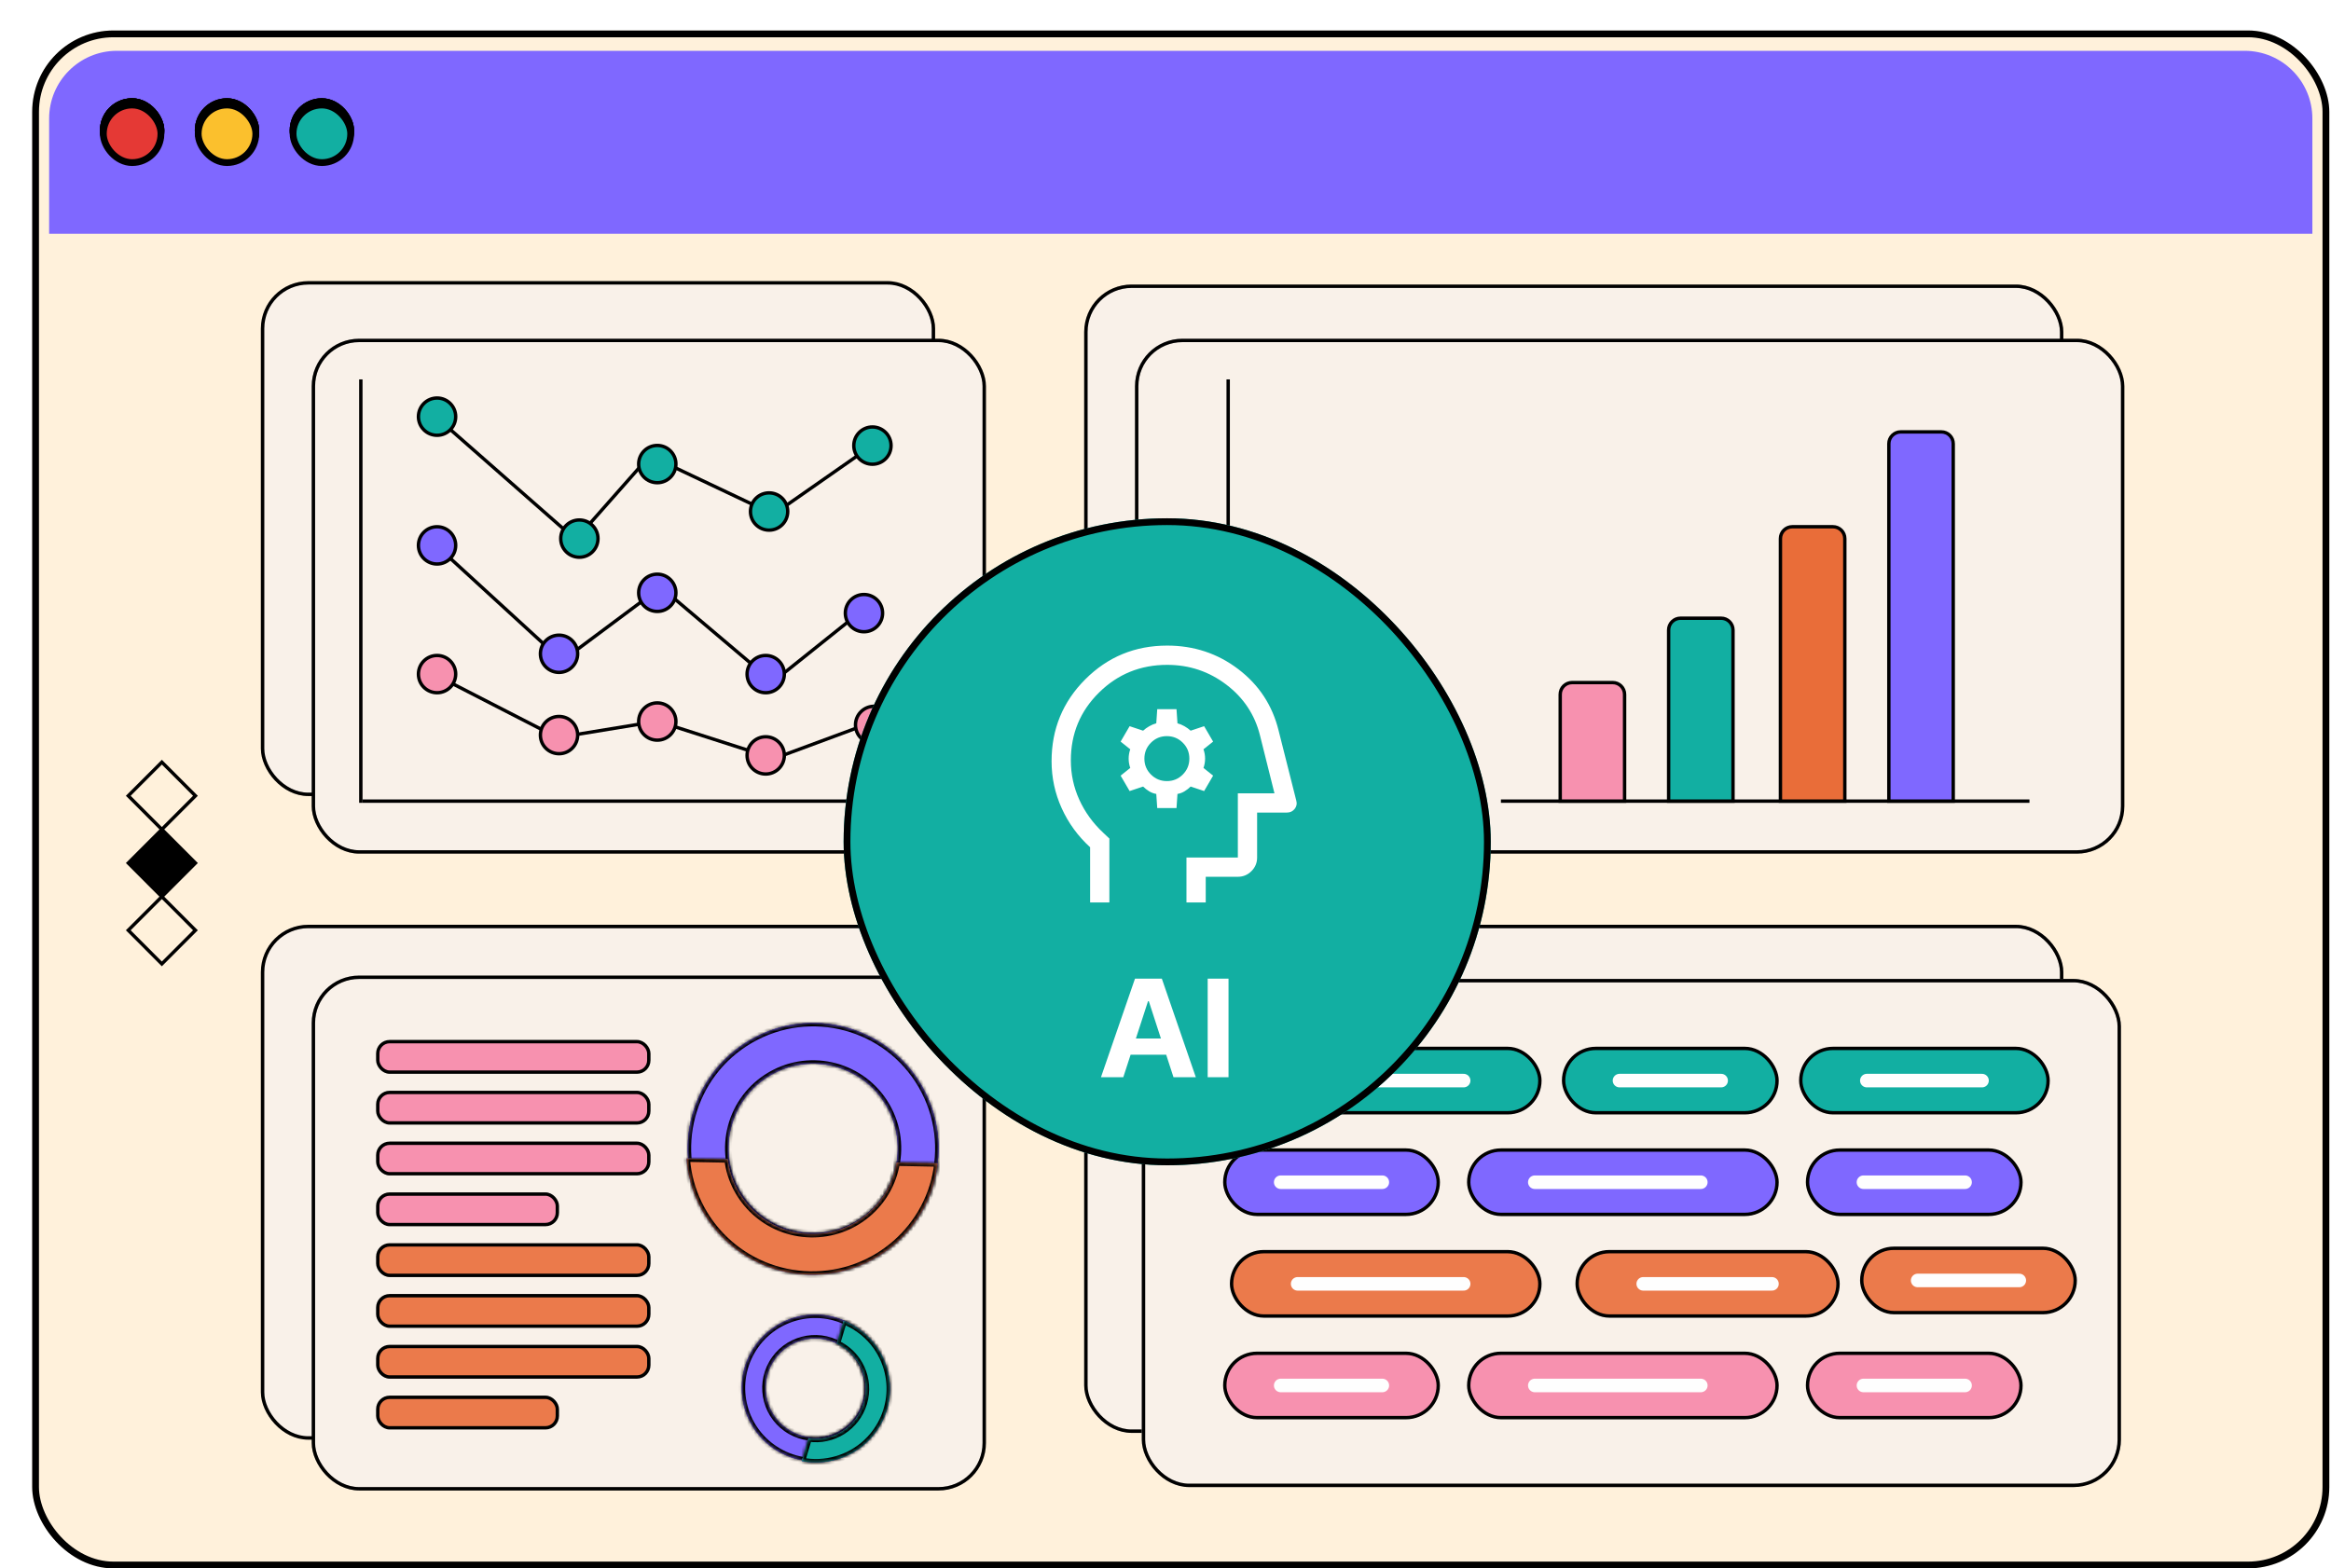 <svg width="688" height="463" viewBox="0 0 688 463" fill="none" xmlns="http://www.w3.org/2000/svg">
<g filter="url(#filter0_d_6667_1863)">
<rect x="0.5" width="678" height="454" rx="24" fill="#FFF1DB"/>
<rect x="1.5" y="1" width="676" height="452" rx="23" stroke="black" stroke-width="2"/>
<path d="M5.5 26C5.5 14.954 14.454 6 25.5 6H653.5C664.546 6 673.5 14.954 673.5 26V60H5.5V26Z" fill="#7F68FF"/>
<rect x="21.5" y="21" width="17" height="17" rx="8.5" fill="#E53935"/>
<rect x="21.5" y="21" width="17" height="17" rx="8.5" stroke="black" stroke-width="2"/>
<rect x="21.5" y="21" width="17" height="17" rx="8.5" fill="#E53935"/>
<rect x="21.5" y="21" width="17" height="17" rx="8.5" stroke="black" stroke-width="2"/>
<rect x="77.5" y="21" width="17" height="17" rx="8.5" fill="#12AFA2"/>
<rect x="77.5" y="21" width="17" height="17" rx="8.5" fill="#12AFA2"/>
<rect x="77.5" y="21" width="17" height="17" rx="8.5" stroke="black" stroke-width="2"/>
<rect x="49.5" y="21" width="17" height="17" rx="8.5" fill="#FBC02D"/>
<rect x="49.5" y="21" width="17" height="17" rx="8.5" stroke="black" stroke-width="2"/>
<rect x="21.5" y="21" width="17" height="17" rx="8.5" fill="#E53935"/>
<rect x="21.5" y="21" width="17" height="17" rx="8.5" stroke="black" stroke-width="2"/>
<rect x="77.5" y="21" width="17" height="17" rx="8.5" fill="#12AFA2"/>
<rect x="77.5" y="21" width="17" height="17" rx="8.5" fill="#12AFA2"/>
<rect x="77.5" y="21" width="17" height="17" rx="8.5" stroke="black" stroke-width="2"/>
<rect x="49.5" y="21" width="17" height="17" rx="8.5" fill="#FBC02D"/>
<rect x="49.5" y="21" width="17" height="17" rx="8.5" stroke="black" stroke-width="2"/>
<rect x="21.5" y="21" width="17" height="17" rx="8.5" fill="#E53935"/>
<rect x="21.5" y="21" width="17" height="17" rx="8.5" stroke="black" stroke-width="2"/>
<rect x="77.5" y="21" width="17" height="17" rx="8.5" fill="#12AFA2"/>
<rect x="77.5" y="21" width="17" height="17" rx="8.5" fill="#12AFA2"/>
<rect x="77.5" y="21" width="17" height="17" rx="8.5" stroke="black" stroke-width="2"/>
<rect x="49.5" y="21" width="17" height="17" rx="8.5" fill="#FBC02D"/>
<rect x="49.5" y="21" width="17" height="17" rx="8.5" stroke="black" stroke-width="2"/>
<rect x="21.5" y="22" width="17" height="17" rx="8.5" fill="#E53935"/>
<rect x="21.5" y="22" width="17" height="17" rx="8.5" stroke="black" stroke-width="2"/>
<rect x="77.5" y="22" width="17" height="17" rx="8.5" fill="#12AFA2"/>
<rect x="77.5" y="22" width="17" height="17" rx="8.5" fill="#12AFA2"/>
<rect x="77.5" y="22" width="17" height="17" rx="8.5" stroke="black" stroke-width="2"/>
<rect x="49.5" y="22" width="17" height="17" rx="8.5" fill="#FBC02D"/>
<rect x="49.5" y="22" width="17" height="17" rx="8.5" stroke="black" stroke-width="2"/>
<path d="M38.77 255.7L48.68 265.624L38.77 275.549L28.86 265.624L38.77 255.7Z" stroke="black" stroke-miterlimit="10"/>
<path d="M38.774 235.851L48.684 245.775L38.773 255.701L28.864 245.776L38.774 235.851Z" fill="black" stroke="black" stroke-miterlimit="10"/>
<path d="M38.773 216L48.684 225.925L38.773 235.85L28.863 225.925L38.773 216Z" stroke="black" stroke-miterlimit="10"/>
<rect x="311.5" y="75.5" width="288" height="151" rx="13.5" fill="#F9F1E9"/>
<rect x="311.5" y="75.5" width="288" height="151" rx="13.5" stroke="black"/>
<rect x="311.5" y="75.5" width="288" height="151" rx="13.5" stroke="black" stroke-opacity="0.2"/>
<g clip-path="url(#clip0_6667_1863)">
<rect x="311" y="264" width="289" height="150" rx="14" fill="#F9F1E9"/>
<rect x="334.5" y="279.5" width="91" height="19" rx="9.5" fill="#12AFA2"/>
<rect x="334.5" y="279.5" width="91" height="19" rx="9.5" stroke="black"/>
<line x1="354" y1="289" x2="403" y2="289" stroke="#FEFEFE" stroke-width="4" stroke-linecap="round"/>
<rect x="334.5" y="339.5" width="91" height="19" rx="9.5" fill="#7F68FF"/>
<rect x="334.5" y="339.5" width="91" height="19" rx="9.5" fill="#EB7A4B"/>
<rect x="334.5" y="339.5" width="91" height="19" rx="9.5" stroke="black"/>
<line x1="354" y1="349" x2="403" y2="349" stroke="#FEFEFE" stroke-width="4" stroke-linecap="round"/>
<rect x="436.5" y="339.5" width="77" height="19" rx="9.5" fill="#7F68FF"/>
<rect x="436.5" y="339.5" width="77" height="19" rx="9.5" fill="#EB7A4B"/>
<rect x="436.5" y="339.5" width="77" height="19" rx="9.5" stroke="black"/>
<line x1="456" y1="349" x2="494" y2="349" stroke="#FEFEFE" stroke-width="4" stroke-linecap="round"/>
<rect x="404.5" y="309.5" width="91" height="19" rx="9.5" fill="#7F68FF"/>
<rect x="404.5" y="309.5" width="91" height="19" rx="9.5" fill="#7F68FF"/>
<rect x="404.5" y="309.5" width="91" height="19" rx="9.5" stroke="black"/>
<line x1="424" y1="319" x2="473" y2="319" stroke="#FEFEFE" stroke-width="4" stroke-linecap="round"/>
<rect x="504.5" y="309.5" width="63" height="19" rx="9.5" fill="#7F68FF"/>
<rect x="504.5" y="309.5" width="63" height="19" rx="9.5" stroke="black"/>
<path d="M521 319H551" stroke="#FEFEFE" stroke-width="4" stroke-linecap="round"/>
<rect x="593.5" y="338.5" width="91" height="19" rx="9.5" fill="#7F68FF"/>
<rect x="593.5" y="338.5" width="91" height="19" rx="9.5" fill="#EB7A4B"/>
<rect x="593.5" y="338.5" width="91" height="19" rx="9.5" stroke="black"/>
<rect x="593.5" y="338.5" width="91" height="19" rx="9.5" fill="#7F68FF"/>
<rect x="593.5" y="338.5" width="91" height="19" rx="9.5" fill="#EB7A4B"/>
<rect x="593.5" y="338.5" width="91" height="19" rx="9.5" stroke="black"/>
<rect x="520.5" y="338.5" width="63" height="19" rx="9.5" fill="#7F68FF"/>
<rect x="520.5" y="338.5" width="63" height="19" rx="9.5" fill="#EB7A4B"/>
<rect x="520.5" y="338.5" width="63" height="19" rx="9.5" stroke="black"/>
<path d="M537 348H567" stroke="#FEFEFE" stroke-width="4" stroke-linecap="round"/>
<rect x="576.5" y="309.5" width="63" height="19" rx="9.5" fill="#7F68FF"/>
<rect x="576.5" y="309.5" width="63" height="19" rx="9.5" fill="#7F68FF"/>
<rect x="576.5" y="309.5" width="63" height="19" rx="9.5" stroke="black"/>
<path d="M593 319H623" stroke="#FEFEFE" stroke-width="4" stroke-linecap="round"/>
<rect x="332.5" y="309.5" width="63" height="19" rx="9.5" fill="#7F68FF"/>
<rect x="332.5" y="309.5" width="63" height="19" rx="9.5" fill="#7F68FF"/>
<rect x="332.5" y="309.5" width="63" height="19" rx="9.5" stroke="black"/>
<path d="M349 319H379" stroke="#FEFEFE" stroke-width="4" stroke-linecap="round"/>
<rect x="404.5" y="369.5" width="91" height="19" rx="9.5" fill="#7F68FF"/>
<rect x="404.5" y="369.5" width="91" height="19" rx="9.5" fill="#F791AF"/>
<rect x="404.5" y="369.5" width="91" height="19" rx="9.5" stroke="black"/>
<line x1="424" y1="379" x2="473" y2="379" stroke="#FEFEFE" stroke-width="4" stroke-linecap="round"/>
<rect x="504.5" y="369.5" width="63" height="19" rx="9.5" fill="#7F68FF"/>
<rect x="504.5" y="369.5" width="63" height="19" rx="9.5" fill="#F791AF"/>
<rect x="504.5" y="369.5" width="63" height="19" rx="9.5" stroke="black"/>
<path d="M521 379H551" stroke="#FEFEFE" stroke-width="4" stroke-linecap="round"/>
<rect x="576.5" y="369.5" width="63" height="19" rx="9.5" fill="#7F68FF"/>
<rect x="576.5" y="369.5" width="63" height="19" rx="9.5" fill="#F791AF"/>
<rect x="576.5" y="369.5" width="63" height="19" rx="9.5" stroke="black"/>
<path d="M593 379H623" stroke="#FEFEFE" stroke-width="4" stroke-linecap="round"/>
<rect x="332.5" y="369.5" width="63" height="19" rx="9.5" fill="#7F68FF"/>
<rect x="332.5" y="369.5" width="63" height="19" rx="9.5" fill="#F791AF"/>
<rect x="332.5" y="369.5" width="63" height="19" rx="9.5" stroke="black"/>
<path d="M349 379H379" stroke="#FEFEFE" stroke-width="4" stroke-linecap="round"/>
</g>
<rect x="311.5" y="264.5" width="288" height="149" rx="13.5" stroke="black"/>
<rect x="311.5" y="264.5" width="288" height="149" rx="13.5" stroke="black" stroke-opacity="0.2"/>
<g clip-path="url(#clip1_6667_1863)">
<rect x="328" y="280" width="289" height="150" rx="14" fill="#F9F1E9"/>
<rect x="354.5" y="300.5" width="91" height="19" rx="9.5" fill="#12AFA2"/>
<rect x="354.5" y="300.5" width="91" height="19" rx="9.5" stroke="black"/>
<line x1="374" y1="310" x2="423" y2="310" stroke="#FEFEFE" stroke-width="4" stroke-linecap="round"/>
<rect x="354.5" y="360.5" width="91" height="19" rx="9.5" fill="#7F68FF"/>
<rect x="354.5" y="360.5" width="91" height="19" rx="9.5" fill="#EB7A4B"/>
<rect x="354.5" y="360.5" width="91" height="19" rx="9.5" stroke="black"/>
<line x1="374" y1="370" x2="423" y2="370" stroke="#FEFEFE" stroke-width="4" stroke-linecap="round"/>
<rect x="456.5" y="360.5" width="77" height="19" rx="9.5" fill="#7F68FF"/>
<rect x="456.5" y="360.5" width="77" height="19" rx="9.5" fill="#EB7A4B"/>
<rect x="456.5" y="360.5" width="77" height="19" rx="9.5" stroke="black"/>
<line x1="476" y1="370" x2="514" y2="370" stroke="#FEFEFE" stroke-width="4" stroke-linecap="round"/>
<rect x="424.5" y="330.5" width="91" height="19" rx="9.5" fill="#7F68FF"/>
<rect x="424.5" y="330.5" width="91" height="19" rx="9.5" fill="#7F68FF"/>
<rect x="424.5" y="330.5" width="91" height="19" rx="9.5" stroke="black"/>
<line x1="444" y1="340" x2="493" y2="340" stroke="#FEFEFE" stroke-width="4" stroke-linecap="round"/>
<rect x="524.5" y="330.5" width="63" height="19" rx="9.5" fill="#7F68FF"/>
<rect x="524.5" y="330.5" width="63" height="19" rx="9.5" stroke="black"/>
<path d="M541 340H571" stroke="#FEFEFE" stroke-width="4" stroke-linecap="round"/>
<rect x="452.5" y="300.5" width="63" height="19" rx="9.5" fill="#12AFA2"/>
<rect x="452.5" y="300.5" width="63" height="19" rx="9.5" stroke="black"/>
<path d="M469 310H499" stroke="#FEFEFE" stroke-width="4" stroke-linecap="round"/>
<rect x="522.5" y="300.5" width="73" height="19" rx="9.5" fill="#12AFA2"/>
<rect x="522.5" y="300.5" width="73" height="19" rx="9.5" stroke="black"/>
<line x1="542" y1="310" x2="576" y2="310" stroke="#FEFEFE" stroke-width="4" stroke-linecap="round"/>
<rect x="540.5" y="359.5" width="63" height="19" rx="9.5" fill="#7F68FF"/>
<rect x="540.5" y="359.5" width="63" height="19" rx="9.5" fill="#EB7A4B"/>
<rect x="540.5" y="359.5" width="63" height="19" rx="9.5" stroke="black"/>
<path d="M557 369H587" stroke="#FEFEFE" stroke-width="4" stroke-linecap="round"/>
<rect x="352.5" y="330.5" width="63" height="19" rx="9.5" fill="#7F68FF"/>
<rect x="352.5" y="330.5" width="63" height="19" rx="9.5" fill="#7F68FF"/>
<rect x="352.5" y="330.5" width="63" height="19" rx="9.5" stroke="black"/>
<path d="M369 340H399" stroke="#FEFEFE" stroke-width="4" stroke-linecap="round"/>
<rect x="424.5" y="390.5" width="91" height="19" rx="9.5" fill="#7F68FF"/>
<rect x="424.5" y="390.5" width="91" height="19" rx="9.5" fill="#F791AF"/>
<rect x="424.5" y="390.5" width="91" height="19" rx="9.5" stroke="black"/>
<line x1="444" y1="400" x2="493" y2="400" stroke="#FEFEFE" stroke-width="4" stroke-linecap="round"/>
<rect x="524.5" y="390.5" width="63" height="19" rx="9.5" fill="#7F68FF"/>
<rect x="524.5" y="390.5" width="63" height="19" rx="9.5" fill="#F791AF"/>
<rect x="524.5" y="390.5" width="63" height="19" rx="9.5" stroke="black"/>
<path d="M541 400H571" stroke="#FEFEFE" stroke-width="4" stroke-linecap="round"/>
<rect x="352.5" y="390.5" width="63" height="19" rx="9.5" fill="#7F68FF"/>
<rect x="352.5" y="390.5" width="63" height="19" rx="9.5" fill="#F791AF"/>
<rect x="352.5" y="390.5" width="63" height="19" rx="9.5" stroke="black"/>
<path d="M369 400H399" stroke="#FEFEFE" stroke-width="4" stroke-linecap="round"/>
</g>
<rect x="328.5" y="280.5" width="288" height="149" rx="13.5" stroke="black"/>
<rect x="328.5" y="280.5" width="288" height="149" rx="13.5" stroke="black" stroke-opacity="0.2"/>
<rect x="326.5" y="91.5" width="291" height="151" rx="13.5" fill="#F9F1E9"/>
<rect x="326.5" y="91.5" width="291" height="151" rx="13.5" stroke="black"/>
<rect x="326.5" y="91.5" width="291" height="151" rx="13.5" stroke="black" stroke-opacity="0.2"/>
<path d="M353.5 103L353.5 228" stroke="black"/>
<line x1="434" y1="227.5" x2="590" y2="227.5" stroke="black"/>
<path d="M483.5 177C483.5 175.067 485.067 173.5 487 173.5H499C500.933 173.5 502.5 175.067 502.5 177V227.5H483.5V177Z" fill="#12AFA2"/>
<path d="M483.5 177C483.5 175.067 485.067 173.5 487 173.5H499C500.933 173.5 502.5 175.067 502.5 177V227.5H483.5V177Z" fill="#12AFA2"/>
<path d="M483.5 177C483.5 175.067 485.067 173.5 487 173.5H499C500.933 173.5 502.5 175.067 502.5 177V227.5H483.5V177Z" fill="#12AFA2"/>
<path d="M483.5 177C483.5 175.067 485.067 173.5 487 173.5H499C500.933 173.5 502.5 175.067 502.5 177V227.5H483.5V177Z" fill="#12AFA2"/>
<path d="M483.5 177C483.5 175.067 485.067 173.5 487 173.5H499C500.933 173.5 502.5 175.067 502.5 177V227.5H483.5V177Z" stroke="black"/>
<path d="M548.5 122C548.5 120.067 550.067 118.5 552 118.5H564C565.933 118.5 567.5 120.067 567.5 122V227.5H548.5V122Z" fill="#12AFA2"/>
<path d="M548.5 122C548.5 120.067 550.067 118.5 552 118.5H564C565.933 118.5 567.5 120.067 567.5 122V227.5H548.5V122Z" fill="#12AFA2"/>
<path d="M548.5 122C548.5 120.067 550.067 118.5 552 118.5H564C565.933 118.5 567.5 120.067 567.5 122V227.5H548.5V122Z" fill="#12AFA2"/>
<path d="M548.5 122C548.5 120.067 550.067 118.5 552 118.5H564C565.933 118.5 567.5 120.067 567.5 122V227.5H548.5V122Z" fill="#7F68FF"/>
<path d="M548.5 122C548.5 120.067 550.067 118.5 552 118.5H564C565.933 118.5 567.5 120.067 567.5 122V227.5H548.5V122Z" stroke="black"/>
<path d="M516.5 150C516.5 148.067 518.067 146.5 520 146.5H532C533.933 146.5 535.5 148.067 535.5 150V227.5H516.5V150Z" fill="#12AFA2"/>
<path d="M516.5 150C516.5 148.067 518.067 146.5 520 146.5H532C533.933 146.5 535.5 148.067 535.5 150V227.5H516.5V150Z" fill="#12AFA2"/>
<path d="M516.5 150C516.5 148.067 518.067 146.5 520 146.5H532C533.933 146.5 535.5 148.067 535.5 150V227.5H516.5V150Z" fill="#12AFA2"/>
<path d="M516.5 150C516.5 148.067 518.067 146.5 520 146.5H532C533.933 146.5 535.5 148.067 535.5 150V227.5H516.5V150Z" fill="#E96D39"/>
<path d="M516.5 150C516.5 148.067 518.067 146.5 520 146.5H532C533.933 146.5 535.5 148.067 535.5 150V227.5H516.5V150Z" stroke="black"/>
<path d="M451.5 196C451.5 194.067 453.067 192.5 455 192.5H467C468.933 192.5 470.5 194.067 470.5 196V227.5H451.5V196Z" fill="#F791AF" stroke="black"/>
<rect x="68.5" y="264.5" width="198" height="151" rx="13.5" fill="#F9F1E9"/>
<rect x="68.5" y="264.5" width="198" height="151" rx="13.5" stroke="black"/>
<rect x="68.5" y="264.5" width="198" height="151" rx="13.5" stroke="black" stroke-opacity="0.2"/>
<rect x="83.5" y="279.5" width="198" height="151" rx="13.5" fill="#F9F1E9"/>
<rect x="83.5" y="279.5" width="198" height="151" rx="13.5" stroke="black"/>
<rect x="83.5" y="279.5" width="198" height="151" rx="13.5" stroke="black" stroke-opacity="0.2"/>
<mask id="path-84-inside-1_6667_1863" fill="white">
<path fill-rule="evenodd" clip-rule="evenodd" d="M198.955 348.5C209.172 366.197 231.801 372.26 249.498 362.043C267.195 351.826 273.258 329.197 263.041 311.5C252.824 293.803 230.195 287.74 212.498 297.957C194.801 308.174 188.738 330.803 198.955 348.5ZM209.347 342.5C216.251 354.457 231.541 358.554 243.498 351.651C255.455 344.747 259.552 329.457 252.649 317.5C245.745 305.543 230.455 301.446 218.498 308.349C206.541 315.253 202.444 330.543 209.347 342.5Z"/>
</mask>
<path fill-rule="evenodd" clip-rule="evenodd" d="M198.955 348.5C209.172 366.197 231.801 372.26 249.498 362.043C267.195 351.826 273.258 329.197 263.041 311.5C252.824 293.803 230.195 287.74 212.498 297.957C194.801 308.174 188.738 330.803 198.955 348.5ZM209.347 342.5C216.251 354.457 231.541 358.554 243.498 351.651C255.455 344.747 259.552 329.457 252.649 317.5C245.745 305.543 230.455 301.446 218.498 308.349C206.541 315.253 202.444 330.543 209.347 342.5Z" fill="#7F68FF"/>
<path fill-rule="evenodd" clip-rule="evenodd" d="M198.955 348.5C209.172 366.197 231.801 372.26 249.498 362.043C267.195 351.826 273.258 329.197 263.041 311.5C252.824 293.803 230.195 287.74 212.498 297.957C194.801 308.174 188.738 330.803 198.955 348.5ZM209.347 342.5C216.251 354.457 231.541 358.554 243.498 351.651C255.455 344.747 259.552 329.457 252.649 317.5C245.745 305.543 230.455 301.446 218.498 308.349C206.541 315.253 202.444 330.543 209.347 342.5Z" fill="#7F68FF"/>
<path fill-rule="evenodd" clip-rule="evenodd" d="M198.955 348.5C209.172 366.197 231.801 372.26 249.498 362.043C267.195 351.826 273.258 329.197 263.041 311.5C252.824 293.803 230.195 287.74 212.498 297.957C194.801 308.174 188.738 330.803 198.955 348.5ZM209.347 342.5C216.251 354.457 231.541 358.554 243.498 351.651C255.455 344.747 259.552 329.457 252.649 317.5C245.745 305.543 230.455 301.446 218.498 308.349C206.541 315.253 202.444 330.543 209.347 342.5Z" fill="#7F68FF"/>
<path d="M248.998 361.177C231.78 371.118 209.762 365.218 199.821 348L198.089 349C208.583 367.175 231.823 373.402 249.998 362.909L248.998 361.177ZM262.175 312C272.116 329.218 266.217 351.236 248.998 361.177L249.998 362.909C268.173 352.416 274.4 329.175 263.907 311L262.175 312ZM212.998 298.823C230.217 288.882 252.234 294.781 262.175 312L263.907 311C253.414 292.825 230.173 286.598 211.998 297.091L212.998 298.823ZM199.821 348C189.88 330.781 195.78 308.764 212.998 298.823L211.998 297.091C193.823 307.584 187.596 330.825 198.089 349L199.821 348ZM242.998 350.785C231.519 357.412 216.841 353.479 210.213 342L208.481 343C215.661 355.436 231.562 359.696 243.998 352.517L242.998 350.785ZM251.783 318C258.41 329.479 254.477 344.157 242.998 350.785L243.998 352.517C256.434 345.337 260.694 329.436 253.515 317L251.783 318ZM218.998 309.215C230.477 302.588 245.155 306.521 251.783 318L253.515 317C246.335 304.564 230.434 300.304 217.998 307.483L218.998 309.215ZM210.213 342C203.586 330.521 207.519 315.843 218.998 309.215L217.998 307.483C205.562 314.663 201.302 330.564 208.481 343L210.213 342Z" fill="black" mask="url(#path-84-inside-1_6667_1863)"/>
<mask id="path-86-inside-2_6667_1863" fill="white">
<path fill-rule="evenodd" clip-rule="evenodd" d="M193.645 333C195.015 351.866 210.66 366.923 230.054 367.294C249.447 367.665 265.658 353.218 267.749 334.419L255.606 334.186C253.7 346.346 243.005 355.54 230.284 355.296C217.562 355.052 207.227 345.457 205.788 333.232L193.645 333Z"/>
</mask>
<path fill-rule="evenodd" clip-rule="evenodd" d="M193.645 333C195.015 351.866 210.66 366.923 230.054 367.294C249.447 367.665 265.658 353.218 267.749 334.419L255.606 334.186C253.7 346.346 243.005 355.54 230.284 355.296C217.562 355.052 207.227 345.457 205.788 333.232L193.645 333Z" fill="#7F68FF"/>
<path fill-rule="evenodd" clip-rule="evenodd" d="M193.645 333C195.015 351.866 210.66 366.923 230.054 367.294C249.447 367.665 265.658 353.218 267.749 334.419L255.606 334.186C253.7 346.346 243.005 355.54 230.284 355.296C217.562 355.052 207.227 345.457 205.788 333.232L193.645 333Z" fill="#7F68FF"/>
<path fill-rule="evenodd" clip-rule="evenodd" d="M193.645 333C195.015 351.866 210.66 366.923 230.054 367.294C249.447 367.665 265.658 353.218 267.749 334.419L255.606 334.186C253.7 346.346 243.005 355.54 230.284 355.296C217.562 355.052 207.227 345.457 205.788 333.232L193.645 333Z" fill="#EB7A4B"/>
<path d="M193.645 333L193.664 332L192.568 331.979L192.647 333.072L193.645 333ZM267.749 334.419L268.743 334.529L268.864 333.44L267.768 333.419L267.749 334.419ZM255.606 334.186L255.625 333.186L254.753 333.17L254.618 334.031L255.606 334.186ZM205.788 333.232L206.781 333.116L206.679 332.249L205.807 332.233L205.788 333.232ZM192.647 333.072C194.055 352.454 210.124 367.912 230.035 368.294L230.073 366.294C211.196 365.933 195.974 351.278 194.642 332.928L192.647 333.072ZM230.035 368.294C249.945 368.675 266.595 353.843 268.743 334.529L266.755 334.308C264.721 352.594 248.95 366.655 230.073 366.294L230.035 368.294ZM267.768 333.419L255.625 333.186L255.586 335.186L267.73 335.418L267.768 333.419ZM230.264 356.296C243.488 356.549 254.611 346.992 256.594 334.341L254.618 334.031C252.789 345.7 242.522 354.53 230.303 354.296L230.264 356.296ZM204.795 333.349C206.292 346.067 217.041 356.043 230.264 356.296L230.303 354.296C218.083 354.062 208.162 344.846 206.781 333.116L204.795 333.349ZM205.807 332.233L193.664 332L193.625 334L205.769 334.232L205.807 332.233Z" fill="black" mask="url(#path-86-inside-2_6667_1863)"/>
<mask id="path-88-inside-3_6667_1863" fill="white">
<path fill-rule="evenodd" clip-rule="evenodd" d="M250.349 411.568C256.328 401.212 252.78 387.969 242.423 381.99C232.067 376.011 218.824 379.559 212.845 389.916C206.865 400.272 210.414 413.515 220.77 419.494C231.127 425.473 244.369 421.925 250.349 411.568ZM244.267 408.057C248.307 401.06 245.909 392.112 238.912 388.072C231.914 384.032 222.966 386.429 218.926 393.427C214.886 400.424 217.284 409.372 224.281 413.412C231.279 417.452 240.227 415.055 244.267 408.057Z"/>
</mask>
<path fill-rule="evenodd" clip-rule="evenodd" d="M250.349 411.568C256.328 401.212 252.78 387.969 242.423 381.99C232.067 376.011 218.824 379.559 212.845 389.916C206.865 400.272 210.414 413.515 220.77 419.494C231.127 425.473 244.369 421.925 250.349 411.568ZM244.267 408.057C248.307 401.06 245.909 392.112 238.912 388.072C231.914 384.032 222.966 386.429 218.926 393.427C214.886 400.424 217.284 409.372 224.281 413.412C231.279 417.452 240.227 415.055 244.267 408.057Z" fill="#7F68FF"/>
<path fill-rule="evenodd" clip-rule="evenodd" d="M250.349 411.568C256.328 401.212 252.78 387.969 242.423 381.99C232.067 376.011 218.824 379.559 212.845 389.916C206.865 400.272 210.414 413.515 220.77 419.494C231.127 425.473 244.369 421.925 250.349 411.568ZM244.267 408.057C248.307 401.06 245.909 392.112 238.912 388.072C231.914 384.032 222.966 386.429 218.926 393.427C214.886 400.424 217.284 409.372 224.281 413.412C231.279 417.452 240.227 415.055 244.267 408.057Z" fill="#7F68FF"/>
<path fill-rule="evenodd" clip-rule="evenodd" d="M250.349 411.568C256.328 401.212 252.78 387.969 242.423 381.99C232.067 376.011 218.824 379.559 212.845 389.916C206.865 400.272 210.414 413.515 220.77 419.494C231.127 425.473 244.369 421.925 250.349 411.568ZM244.267 408.057C248.307 401.06 245.909 392.112 238.912 388.072C231.914 384.032 222.966 386.429 218.926 393.427C214.886 400.424 217.284 409.372 224.281 413.412C231.279 417.452 240.227 415.055 244.267 408.057Z" fill="#7F68FF"/>
<path d="M241.923 382.856C251.801 388.559 255.186 401.19 249.483 411.068L251.215 412.068C257.47 401.234 253.758 387.379 242.923 381.124L241.923 382.856ZM213.711 390.416C219.414 380.537 232.045 377.153 241.923 382.856L242.923 381.124C232.088 374.869 218.234 378.581 211.979 389.416L213.711 390.416ZM221.27 418.628C211.392 412.925 208.007 400.294 213.711 390.416L211.979 389.416C205.723 400.25 209.435 414.105 220.27 420.36L221.27 418.628ZM249.483 411.068C243.779 420.947 231.148 424.331 221.27 418.628L220.27 420.36C231.105 426.615 244.959 422.903 251.215 412.068L249.483 411.068ZM238.412 388.938C244.931 392.702 247.165 401.038 243.401 407.557L245.133 408.557C249.449 401.081 246.888 391.522 239.412 387.206L238.412 388.938ZM219.792 393.927C223.556 387.407 231.892 385.174 238.412 388.938L239.412 387.206C231.936 382.889 222.376 385.451 218.06 392.927L219.792 393.927ZM224.781 412.546C218.262 408.782 216.028 400.446 219.792 393.927L218.06 392.927C213.744 400.403 216.305 409.962 223.781 414.278L224.781 412.546ZM243.401 407.557C239.637 414.077 231.301 416.31 224.781 412.546L223.781 414.278C231.257 418.595 240.817 416.033 245.133 408.557L243.401 407.557Z" fill="black" mask="url(#path-88-inside-3_6667_1863)"/>
<mask id="path-90-inside-4_6667_1863" fill="white">
<path fill-rule="evenodd" clip-rule="evenodd" d="M227.645 422.309C230.942 422.955 234.442 422.847 237.897 421.851C249.454 418.518 256.137 406.502 252.824 395.011C250.896 388.327 246.01 383.293 239.985 380.908L237.977 387.643C244.536 390.619 248.048 398.088 245.921 405.224C243.794 412.36 236.766 416.687 229.648 415.587L227.645 422.309Z"/>
</mask>
<path fill-rule="evenodd" clip-rule="evenodd" d="M227.645 422.309C230.942 422.955 234.442 422.847 237.897 421.851C249.454 418.518 256.137 406.502 252.824 395.011C250.896 388.327 246.01 383.293 239.985 380.908L237.977 387.643C244.536 390.619 248.048 398.088 245.921 405.224C243.794 412.36 236.766 416.687 229.648 415.587L227.645 422.309Z" fill="#7F68FF"/>
<path fill-rule="evenodd" clip-rule="evenodd" d="M227.645 422.309C230.942 422.955 234.442 422.847 237.897 421.851C249.454 418.518 256.137 406.502 252.824 395.011C250.896 388.327 246.01 383.293 239.985 380.908L237.977 387.643C244.536 390.619 248.048 398.088 245.921 405.224C243.794 412.36 236.766 416.687 229.648 415.587L227.645 422.309Z" fill="#7F68FF"/>
<path fill-rule="evenodd" clip-rule="evenodd" d="M227.645 422.309C230.942 422.955 234.442 422.847 237.897 421.851C249.454 418.518 256.137 406.502 252.824 395.011C250.896 388.327 246.01 383.293 239.985 380.908L237.977 387.643C244.536 390.619 248.048 398.088 245.921 405.224C243.794 412.36 236.766 416.687 229.648 415.587L227.645 422.309Z" fill="#12AFA2"/>
<path d="M227.645 422.309L226.686 422.023L226.372 423.078L227.452 423.29L227.645 422.309ZM237.897 421.851L237.62 420.89L237.897 421.851ZM252.824 395.011L253.784 394.734L252.824 395.011ZM239.985 380.908L240.353 379.978L239.338 379.576L239.027 380.622L239.985 380.908ZM237.977 387.643L237.019 387.357L236.77 388.193L237.564 388.553L237.977 387.643ZM229.648 415.587L229.801 414.599L228.939 414.466L228.69 415.301L229.648 415.587ZM227.452 423.29C230.902 423.966 234.563 423.853 238.174 422.812L237.62 420.89C234.321 421.842 230.982 421.944 227.837 421.327L227.452 423.29ZM238.174 422.812C250.257 419.328 257.253 406.76 253.784 394.734L251.863 395.288C255.022 406.243 248.652 417.709 237.62 420.89L238.174 422.812ZM253.784 394.734C251.767 387.738 246.653 382.472 240.353 379.978L239.617 381.838C245.368 384.114 250.025 388.915 251.863 395.288L253.784 394.734ZM239.027 380.622L237.019 387.357L238.936 387.928L240.943 381.193L239.027 380.622ZM246.879 405.51C249.15 397.893 245.403 389.914 238.391 386.732L237.564 388.553C243.67 391.324 246.946 398.284 244.963 404.938L246.879 405.51ZM229.495 416.575C237.105 417.752 244.609 413.127 246.879 405.51L244.963 404.938C242.979 411.593 236.428 415.623 229.801 414.599L229.495 416.575ZM228.69 415.301L226.686 422.023L228.603 422.594L230.606 415.873L228.69 415.301Z" fill="black" mask="url(#path-90-inside-4_6667_1863)"/>
<rect x="102.5" y="298.5" width="80" height="9" rx="3.5" fill="#F791AF"/>
<rect x="102.5" y="298.5" width="80" height="9" rx="3.5" stroke="black"/>
<rect x="102.5" y="313.5" width="80" height="9" rx="3.5" fill="#F791AF"/>
<rect x="102.5" y="313.5" width="80" height="9" rx="3.5" stroke="black"/>
<rect x="102.5" y="328.5" width="80" height="9" rx="3.5" fill="#F791AF"/>
<rect x="102.5" y="328.5" width="80" height="9" rx="3.5" stroke="black"/>
<rect x="102.5" y="343.5" width="53" height="9" rx="3.5" fill="#F791AF"/>
<rect x="102.5" y="343.5" width="53" height="9" rx="3.5" stroke="black"/>
<rect x="102.5" y="358.5" width="80" height="9" rx="3.5" fill="#EB7A4B"/>
<rect x="102.5" y="358.5" width="80" height="9" rx="3.5" stroke="black"/>
<rect x="102.5" y="373.5" width="80" height="9" rx="3.5" fill="#EB7A4B"/>
<rect x="102.5" y="373.5" width="80" height="9" rx="3.5" stroke="black"/>
<rect x="102.5" y="388.5" width="80" height="9" rx="3.5" fill="#EB7A4B"/>
<rect x="102.5" y="388.5" width="80" height="9" rx="3.5" stroke="black"/>
<rect x="102.5" y="403.5" width="53" height="9" rx="3.5" fill="#EB7A4B"/>
<rect x="102.5" y="403.5" width="53" height="9" rx="3.5" stroke="black"/>
<rect x="68.5" y="74.5" width="198" height="151" rx="13.5" fill="#F9F1E9"/>
<rect x="68.5" y="74.5" width="198" height="151" rx="13.5" stroke="black"/>
<rect x="68.5" y="74.5" width="198" height="151" rx="13.5" stroke="black" stroke-opacity="0.2"/>
<rect x="83.5" y="91.5" width="198" height="151" rx="13.5" fill="#F9F1E9"/>
<rect x="83.5" y="91.5" width="198" height="151" rx="13.5" stroke="black"/>
<rect x="83.5" y="91.5" width="198" height="151" rx="13.5" stroke="black" stroke-opacity="0.2"/>
<path d="M122.998 155L155.352 184.646" stroke="black"/>
<path d="M247 170L222 190" stroke="black"/>
<path d="M157.003 186L185.768 164.558" stroke="black"/>
<path d="M188 166L214 188" stroke="black"/>
<circle cx="156" cy="184" r="5.5" fill="black"/>
<circle cx="156" cy="184" r="5.5" fill="black"/>
<circle cx="156" cy="184" r="5.5" fill="black"/>
<circle cx="156" cy="184" r="5.5" fill="#7F68FF"/>
<circle cx="156" cy="184" r="5.5" stroke="black"/>
<path d="M190.5 166C190.5 169.038 188.038 171.5 185 171.5C181.962 171.5 179.5 169.038 179.5 166C179.5 162.962 181.962 160.5 185 160.5C188.038 160.5 190.5 162.962 190.5 166Z" fill="black"/>
<path d="M190.5 166C190.5 169.038 188.038 171.5 185 171.5C181.962 171.5 179.5 169.038 179.5 166C179.5 162.962 181.962 160.5 185 160.5C188.038 160.5 190.5 162.962 190.5 166Z" fill="black"/>
<path d="M190.5 166C190.5 169.038 188.038 171.5 185 171.5C181.962 171.5 179.5 169.038 179.5 166C179.5 162.962 181.962 160.5 185 160.5C188.038 160.5 190.5 162.962 190.5 166Z" fill="black"/>
<path d="M190.5 166C190.5 169.038 188.038 171.5 185 171.5C181.962 171.5 179.5 169.038 179.5 166C179.5 162.962 181.962 160.5 185 160.5C188.038 160.5 190.5 162.962 190.5 166Z" fill="#7F68FF"/>
<path d="M190.5 166C190.5 169.038 188.038 171.5 185 171.5C181.962 171.5 179.5 169.038 179.5 166C179.5 162.962 181.962 160.5 185 160.5C188.038 160.5 190.5 162.962 190.5 166Z" stroke="black"/>
<path d="M251.5 172C251.5 175.038 249.038 177.5 246 177.5C242.962 177.5 240.5 175.038 240.5 172C240.5 168.962 242.962 166.5 246 166.5C249.038 166.5 251.5 168.962 251.5 172Z" fill="black"/>
<path d="M251.5 172C251.5 175.038 249.038 177.5 246 177.5C242.962 177.5 240.5 175.038 240.5 172C240.5 168.962 242.962 166.5 246 166.5C249.038 166.5 251.5 168.962 251.5 172Z" fill="black"/>
<path d="M251.5 172C251.5 175.038 249.038 177.5 246 177.5C242.962 177.5 240.5 175.038 240.5 172C240.5 168.962 242.962 166.5 246 166.5C249.038 166.5 251.5 168.962 251.5 172Z" fill="black"/>
<path d="M251.5 172C251.5 175.038 249.038 177.5 246 177.5C242.962 177.5 240.5 175.038 240.5 172C240.5 168.962 242.962 166.5 246 166.5C249.038 166.5 251.5 168.962 251.5 172Z" fill="#7F68FF"/>
<path d="M251.5 172C251.5 175.038 249.038 177.5 246 177.5C242.962 177.5 240.5 175.038 240.5 172C240.5 168.962 242.962 166.5 246 166.5C249.038 166.5 251.5 168.962 251.5 172Z" stroke="black"/>
<circle cx="217" cy="190" r="5.5" fill="black"/>
<circle cx="217" cy="190" r="5.5" fill="black"/>
<circle cx="217" cy="190" r="5.5" fill="black"/>
<circle cx="217" cy="190" r="5.5" fill="#7F68FF"/>
<circle cx="217" cy="190" r="5.5" stroke="black"/>
<circle cx="120" cy="152" r="5.5" fill="black"/>
<circle cx="120" cy="152" r="5.5" fill="black"/>
<circle cx="120" cy="152" r="5.5" fill="black"/>
<circle cx="120" cy="152" r="5.5" fill="#7F68FF"/>
<circle cx="120" cy="152" r="5.5" stroke="black"/>
<path d="M122.999 116.999L160.001 149.499" stroke="black"/>
<path d="M247 123.5L220.5 142" stroke="black"/>
<path d="M162.5 148.5L181.501 127.001" stroke="black"/>
<path d="M187.999 128L216.5 141.5" stroke="black"/>
<circle cx="162" cy="150" r="5.5" fill="black"/>
<circle cx="162" cy="150" r="5.5" fill="black"/>
<circle cx="162" cy="150" r="5.5" fill="black"/>
<circle cx="162" cy="150" r="5.5" fill="#12AFA2"/>
<circle cx="162" cy="150" r="5.5" stroke="black"/>
<path d="M190.5 128C190.5 131.038 188.038 133.5 185 133.5C181.962 133.5 179.5 131.038 179.5 128C179.5 124.962 181.962 122.5 185 122.5C188.038 122.5 190.5 124.962 190.5 128Z" fill="black"/>
<path d="M190.5 128C190.5 131.038 188.038 133.5 185 133.5C181.962 133.5 179.5 131.038 179.5 128C179.5 124.962 181.962 122.5 185 122.5C188.038 122.5 190.5 124.962 190.5 128Z" fill="black"/>
<path d="M190.5 128C190.5 131.038 188.038 133.5 185 133.5C181.962 133.5 179.5 131.038 179.5 128C179.5 124.962 181.962 122.5 185 122.5C188.038 122.5 190.5 124.962 190.5 128Z" fill="black"/>
<path d="M190.5 128C190.5 131.038 188.038 133.5 185 133.5C181.962 133.5 179.5 131.038 179.5 128C179.5 124.962 181.962 122.5 185 122.5C188.038 122.5 190.5 124.962 190.5 128Z" fill="#12AFA2"/>
<path d="M190.5 128C190.5 131.038 188.038 133.5 185 133.5C181.962 133.5 179.5 131.038 179.5 128C179.5 124.962 181.962 122.5 185 122.5C188.038 122.5 190.5 124.962 190.5 128Z" stroke="black"/>
<path d="M254 122.544C254 125.582 251.538 128.044 248.5 128.044C245.462 128.044 243 125.582 243 122.544C243 119.506 245.462 117.044 248.5 117.044C251.538 117.044 254 119.506 254 122.544Z" fill="black"/>
<path d="M254 122.544C254 125.582 251.538 128.044 248.5 128.044C245.462 128.044 243 125.582 243 122.544C243 119.506 245.462 117.044 248.5 117.044C251.538 117.044 254 119.506 254 122.544Z" fill="black"/>
<path d="M254 122.544C254 125.582 251.538 128.044 248.5 128.044C245.462 128.044 243 125.582 243 122.544C243 119.506 245.462 117.044 248.5 117.044C251.538 117.044 254 119.506 254 122.544Z" fill="black"/>
<path d="M254 122.544C254 125.582 251.538 128.044 248.5 128.044C245.462 128.044 243 125.582 243 122.544C243 119.506 245.462 117.044 248.5 117.044C251.538 117.044 254 119.506 254 122.544Z" fill="#12AFA2"/>
<path d="M254 122.544C254 125.582 251.538 128.044 248.5 128.044C245.462 128.044 243 125.582 243 122.544C243 119.506 245.462 117.044 248.5 117.044C251.538 117.044 254 119.506 254 122.544Z" stroke="black"/>
<circle cx="218" cy="142" r="5.5" fill="black"/>
<circle cx="218" cy="142" r="5.5" fill="black"/>
<circle cx="218" cy="142" r="5.5" fill="black"/>
<circle cx="218" cy="142" r="5.5" fill="#12AFA2"/>
<circle cx="218" cy="142" r="5.5" stroke="black"/>
<circle cx="120" cy="114" r="5.5" fill="black"/>
<circle cx="120" cy="114" r="5.5" fill="black"/>
<circle cx="120" cy="114" r="5.5" fill="black"/>
<circle cx="120" cy="114" r="5.5" fill="#12AFA2"/>
<circle cx="120" cy="114" r="5.5" stroke="black"/>
<path d="M120.998 191L155.352 208.646" stroke="black"/>
<path d="M249 204L222 214" stroke="black"/>
<path d="M157 208.5L184.5 204" stroke="black"/>
<path d="M188.5 205L216.501 214" stroke="black"/>
<circle cx="156" cy="208" r="5.5" fill="black"/>
<circle cx="156" cy="208" r="5.5" fill="black"/>
<circle cx="156" cy="208" r="5.5" fill="black"/>
<circle cx="156" cy="208" r="5.5" fill="#F791AF"/>
<circle cx="156" cy="208" r="5.5" stroke="black"/>
<path d="M190.5 204C190.5 207.038 188.038 209.5 185 209.5C181.962 209.5 179.5 207.038 179.5 204C179.5 200.962 181.962 198.5 185 198.5C188.038 198.5 190.5 200.962 190.5 204Z" fill="black"/>
<path d="M190.5 204C190.5 207.038 188.038 209.5 185 209.5C181.962 209.5 179.5 207.038 179.5 204C179.5 200.962 181.962 198.5 185 198.5C188.038 198.5 190.5 200.962 190.5 204Z" fill="black"/>
<path d="M190.5 204C190.5 207.038 188.038 209.5 185 209.5C181.962 209.5 179.5 207.038 179.5 204C179.5 200.962 181.962 198.5 185 198.5C188.038 198.5 190.5 200.962 190.5 204Z" fill="black"/>
<path d="M190.5 204C190.5 207.038 188.038 209.5 185 209.5C181.962 209.5 179.5 207.038 179.5 204C179.5 200.962 181.962 198.5 185 198.5C188.038 198.5 190.5 200.962 190.5 204Z" fill="#F791AF"/>
<path d="M190.5 204C190.5 207.038 188.038 209.5 185 209.5C181.962 209.5 179.5 207.038 179.5 204C179.5 200.962 181.962 198.5 185 198.5C188.038 198.5 190.5 200.962 190.5 204Z" stroke="black"/>
<path d="M254.5 205C254.5 208.038 252.038 210.5 249 210.5C245.962 210.5 243.5 208.038 243.5 205C243.5 201.962 245.962 199.5 249 199.5C252.038 199.5 254.5 201.962 254.5 205Z" fill="black"/>
<path d="M254.5 205C254.5 208.038 252.038 210.5 249 210.5C245.962 210.5 243.5 208.038 243.5 205C243.5 201.962 245.962 199.5 249 199.5C252.038 199.5 254.5 201.962 254.5 205Z" fill="black"/>
<path d="M254.5 205C254.5 208.038 252.038 210.5 249 210.5C245.962 210.5 243.5 208.038 243.5 205C243.5 201.962 245.962 199.5 249 199.5C252.038 199.5 254.5 201.962 254.5 205Z" fill="black"/>
<path d="M254.5 205C254.5 208.038 252.038 210.5 249 210.5C245.962 210.5 243.5 208.038 243.5 205C243.5 201.962 245.962 199.5 249 199.5C252.038 199.5 254.5 201.962 254.5 205Z" fill="#F791AF"/>
<path d="M254.5 205C254.5 208.038 252.038 210.5 249 210.5C245.962 210.5 243.5 208.038 243.5 205C243.5 201.962 245.962 199.5 249 199.5C252.038 199.5 254.5 201.962 254.5 205Z" stroke="black"/>
<circle cx="217" cy="214" r="5.5" fill="black"/>
<circle cx="217" cy="214" r="5.5" fill="black"/>
<circle cx="217" cy="214" r="5.5" fill="black"/>
<circle cx="217" cy="214" r="5.5" fill="#F791AF"/>
<circle cx="217" cy="214" r="5.5" stroke="black"/>
<circle cx="120" cy="190" r="5.5" fill="black"/>
<circle cx="120" cy="190" r="5.5" fill="black"/>
<circle cx="120" cy="190" r="5.5" fill="black"/>
<circle cx="120" cy="190" r="5.5" fill="#F791AF"/>
<circle cx="120" cy="190" r="5.5" stroke="black"/>
<line x1="97.5" y1="103" x2="97.5" y2="228" stroke="black"/>
<line x1="98" y1="227.5" x2="254" y2="227.5" stroke="black"/>
<g filter="url(#filter1_d_6667_1863)">
<rect x="244" y="148" width="191" height="191" rx="95.5" fill="#12AFA2"/>
<rect x="245" y="149" width="189" height="189" rx="94.5" stroke="black" stroke-width="2"/>
<path d="M326.543 313H319.952L329.994 283.909H337.92L347.949 313H341.358L334.071 290.557H333.844L326.543 313ZM326.131 301.565H341.699V306.366H326.131V301.565ZM357.601 283.909V313H351.45V283.909H357.601Z" fill="white"/>
<mask id="mask0_6667_1863" style="mask-type:alpha" maskUnits="userSpaceOnUse" x="294" y="178" width="91" height="91">
<rect x="294" y="178" width="91" height="91" fill="white"/>
</mask>
<g mask="url(#mask0_6667_1863)">
<path d="M316.75 261.416V245.112C313.148 241.826 310.352 237.987 308.361 233.595C306.37 229.203 305.375 224.574 305.375 219.708C305.375 210.229 308.693 202.172 315.328 195.536C321.964 188.901 330.021 185.583 339.5 185.583C347.399 185.583 354.398 187.905 360.496 192.55C366.595 197.195 370.56 203.246 372.393 210.703L377.606 231.367C377.859 232.252 377.701 233.058 377.132 233.785C376.564 234.511 375.805 234.875 374.857 234.875H366.042V248.146C366.042 249.71 365.485 251.048 364.371 252.162C363.257 253.276 361.918 253.833 360.354 253.833H350.875V261.416H345.188V248.146H360.354V229.187H371.16L366.895 212.125C365.378 205.995 362.06 200.987 356.942 197.1C351.823 193.214 346.009 191.271 339.5 191.271C331.601 191.271 324.886 194.004 319.357 199.47C313.827 204.936 311.063 211.605 311.063 219.475C311.063 223.546 311.894 227.413 313.557 231.076C315.221 234.74 317.581 237.997 320.636 240.847L322.438 242.553V261.416H316.75ZM336.561 233.548H342.249L342.533 229.377C343.292 229.25 344.002 228.983 344.663 228.575C345.325 228.167 345.91 227.707 346.42 227.197L350.401 228.524L353.055 223.974L350.211 221.699C350.527 220.814 350.685 219.898 350.685 218.95C350.685 218.002 350.527 217.085 350.211 216.201L353.055 213.926L350.401 209.376L346.42 210.703C345.893 210.217 345.288 209.779 344.603 209.39C343.918 209.001 343.228 208.712 342.533 208.523L342.249 204.352H336.561L336.277 208.523C335.582 208.712 334.892 209.001 334.208 209.39C333.523 209.779 332.917 210.217 332.391 210.703L328.409 209.376L325.755 213.926L328.599 216.201C328.283 217.085 328.125 218.002 328.125 218.95C328.125 219.898 328.283 220.814 328.599 221.699L325.755 223.974L328.409 228.524L332.391 227.197C332.9 227.707 333.485 228.167 334.147 228.575C334.809 228.983 335.519 229.25 336.277 229.377L336.561 233.548ZM339.417 225.585C337.576 225.585 336.009 224.941 334.713 223.653C333.418 222.365 332.77 220.801 332.77 218.961C332.77 217.121 333.414 215.553 334.702 214.257C335.99 212.962 337.554 212.314 339.394 212.314C341.234 212.314 342.802 212.958 344.097 214.246C345.393 215.534 346.041 217.098 346.041 218.938C346.041 220.779 345.397 222.346 344.109 223.642C342.821 224.937 341.257 225.585 339.417 225.585Z" fill="white"/>
</g>
</g>
</g>
<defs>
<filter id="filter0_d_6667_1863" x="0.5" y="0" width="687" height="463" filterUnits="userSpaceOnUse" color-interpolation-filters="sRGB">
<feFlood flood-opacity="0" result="BackgroundImageFix"/>
<feColorMatrix in="SourceAlpha" type="matrix" values="0 0 0 0 0 0 0 0 0 0 0 0 0 0 0 0 0 0 127 0" result="hardAlpha"/>
<feOffset dx="9" dy="9"/>
<feComposite in2="hardAlpha" operator="out"/>
<feColorMatrix type="matrix" values="0 0 0 0 0 0 0 0 0 0 0 0 0 0 0 0 0 0 1 0"/>
<feBlend mode="normal" in2="BackgroundImageFix" result="effect1_dropShadow_6667_1863"/>
<feBlend mode="normal" in="SourceGraphic" in2="effect1_dropShadow_6667_1863" result="shape"/>
</filter>
<filter id="filter1_d_6667_1863" x="240" y="144" width="195" height="195" filterUnits="userSpaceOnUse" color-interpolation-filters="sRGB">
<feFlood flood-opacity="0" result="BackgroundImageFix"/>
<feColorMatrix in="SourceAlpha" type="matrix" values="0 0 0 0 0 0 0 0 0 0 0 0 0 0 0 0 0 0 127 0" result="hardAlpha"/>
<feOffset dx="-4" dy="-4"/>
<feComposite in2="hardAlpha" operator="out"/>
<feColorMatrix type="matrix" values="0 0 0 0 0 0 0 0 0 0 0 0 0 0 0 0 0 0 1 0"/>
<feBlend mode="normal" in2="BackgroundImageFix" result="effect1_dropShadow_6667_1863"/>
<feBlend mode="normal" in="SourceGraphic" in2="effect1_dropShadow_6667_1863" result="shape"/>
</filter>
<clipPath id="clip0_6667_1863">
<rect x="311" y="264" width="289" height="150" rx="14" fill="white"/>
</clipPath>
<clipPath id="clip1_6667_1863">
<rect x="328" y="280" width="289" height="150" rx="14" fill="white"/>
</clipPath>
</defs>
</svg>
